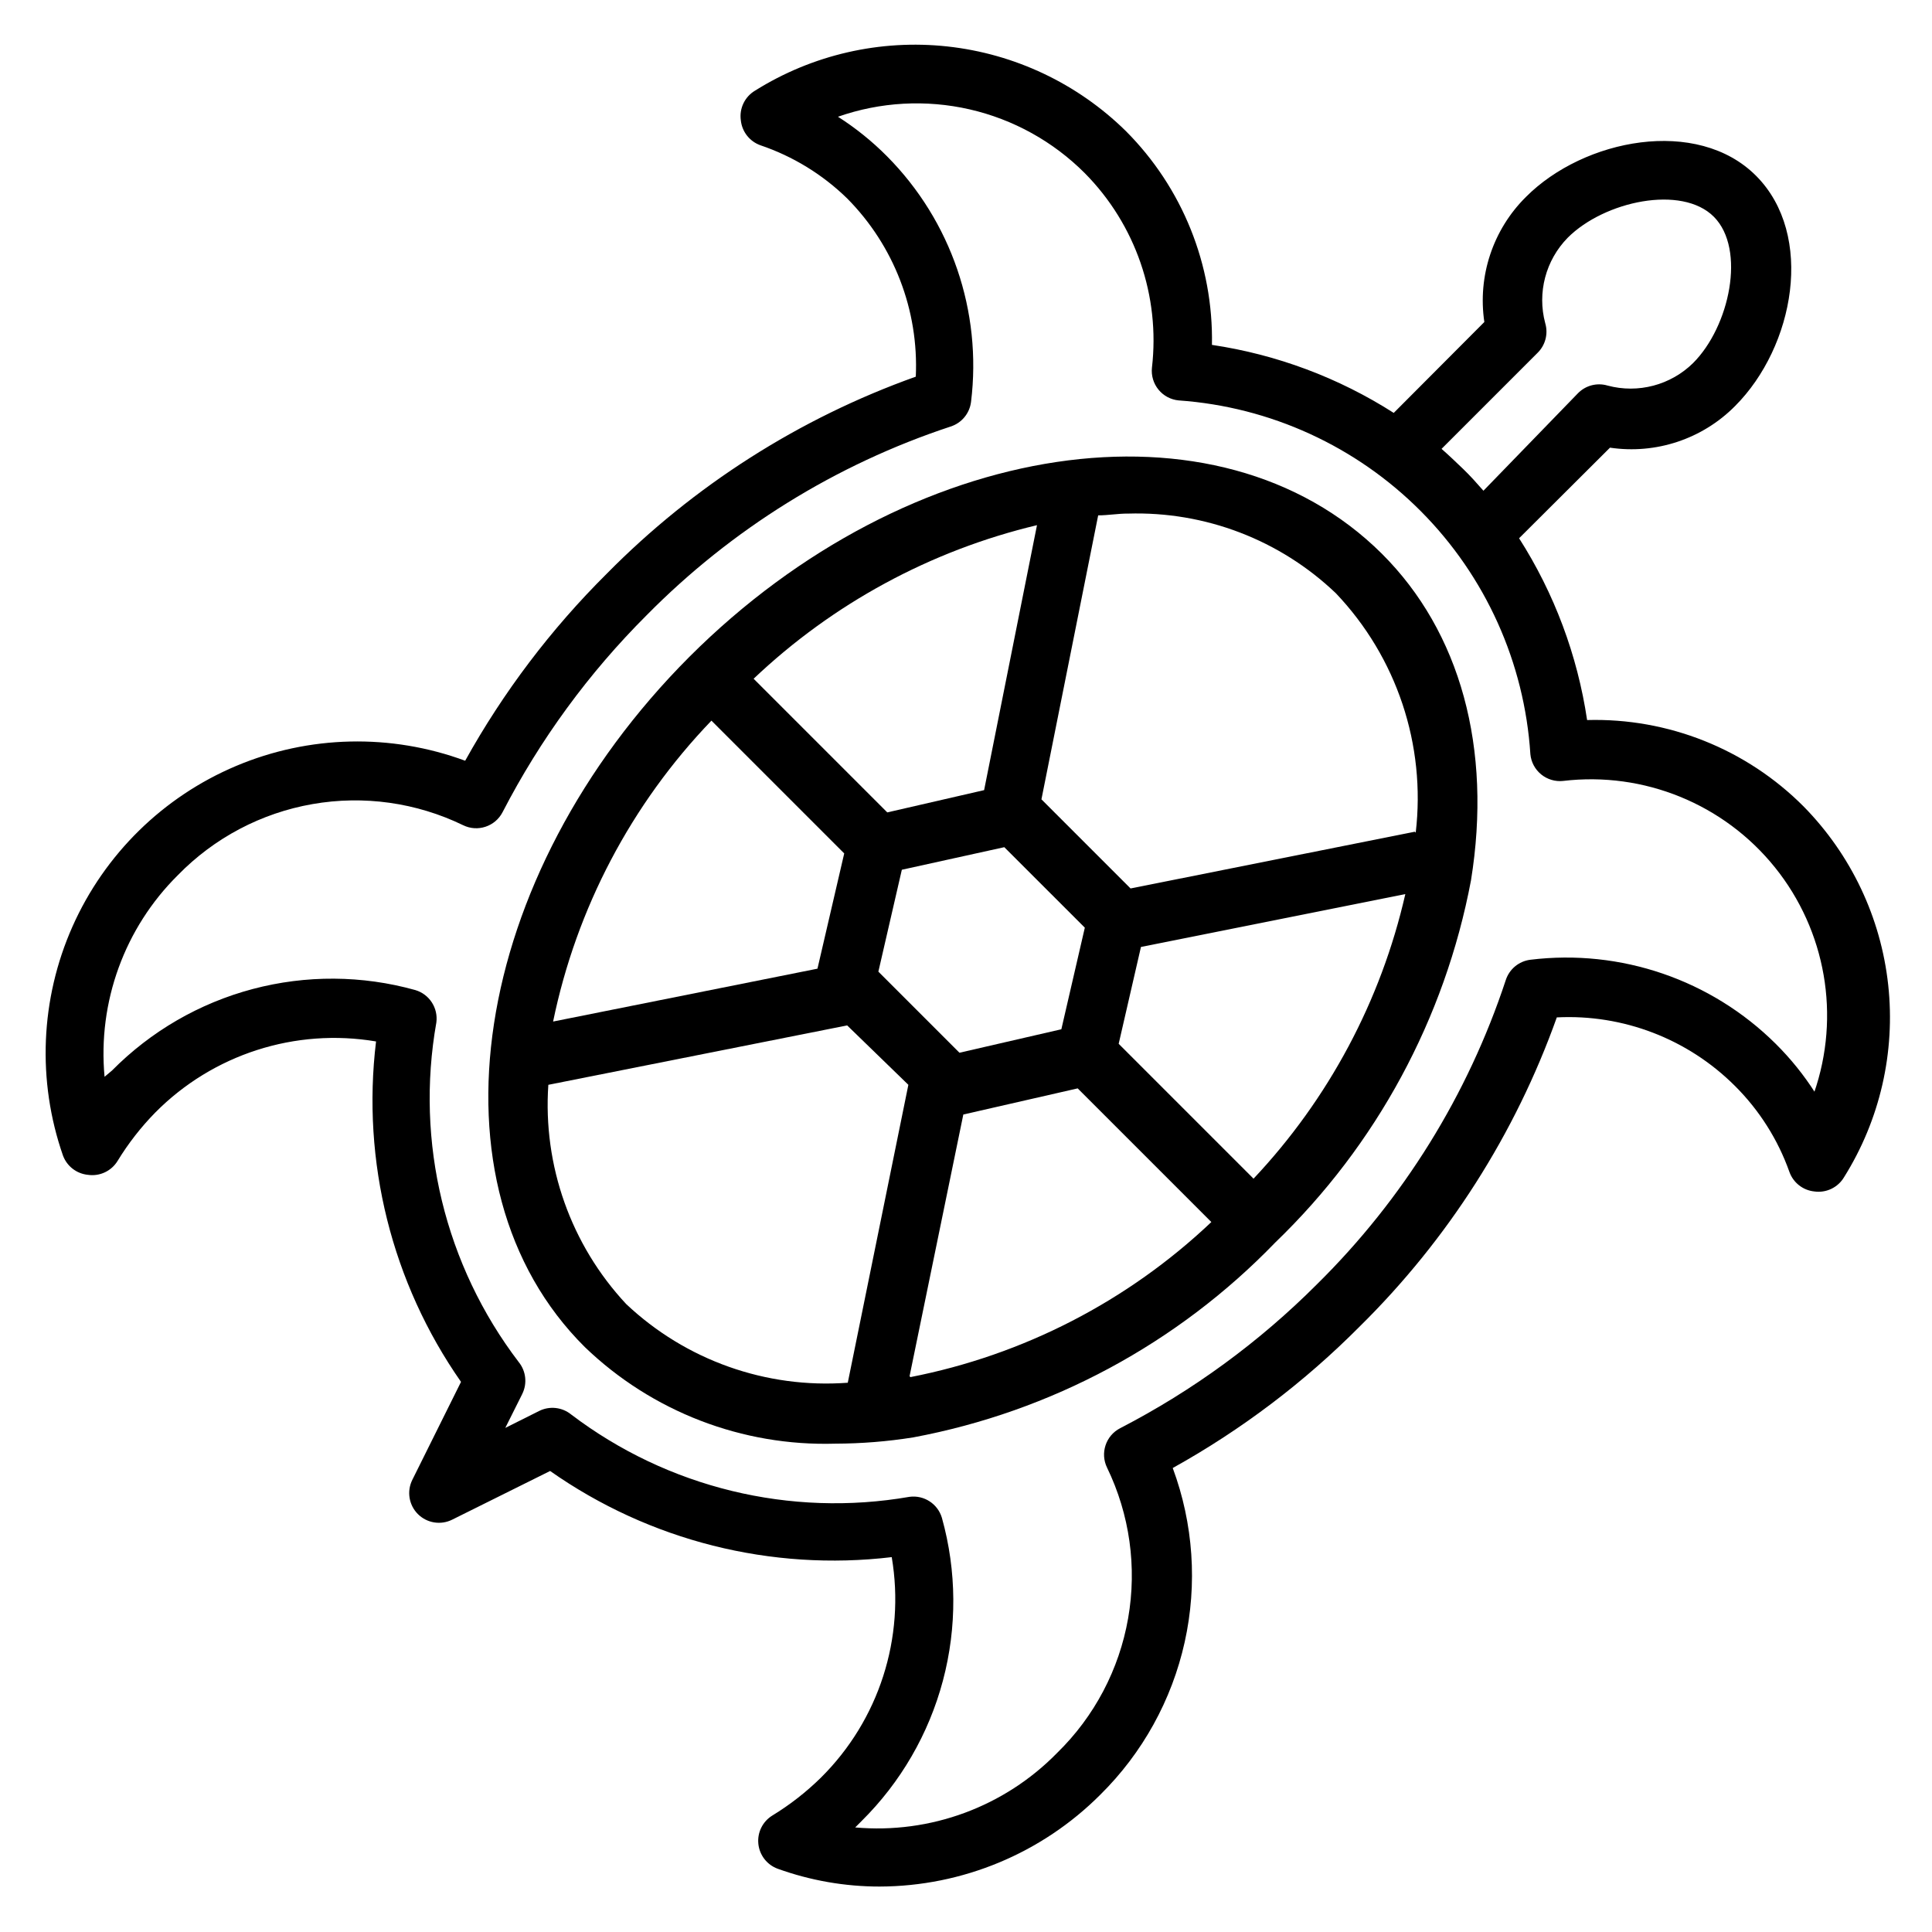 <?xml version="1.0" encoding="UTF-8"?>
<!-- Uploaded to: ICON Repo, www.svgrepo.com, Generator: ICON Repo Mixer Tools -->
<svg fill="#000000" width="800px" height="800px" version="1.1" viewBox="144 144 512 512" xmlns="http://www.w3.org/2000/svg">
 <g>
  <path d="m564.6 334.82c-2.551-17.148-8.691-33.566-18.027-48.176l24.09-24.008c12.172 1.809 24.477-2.281 33.141-11.023 15.742-15.742 21.176-45.344 5.59-61.008-15.586-15.664-45.656-9.84-61.008 5.59-8.742 8.664-12.832 20.969-11.02 33.141l-24.012 24.09c-14.609-9.336-31.027-15.477-48.176-18.027 0.402-21.211-7.836-41.672-22.828-56.68-12.789-12.57-29.438-20.461-47.266-22.406-17.824-1.941-35.785 2.18-50.98 11.703-2.731 1.621-4.223 4.723-3.777 7.871 0.312 3.019 2.332 5.594 5.195 6.613 8.617 2.918 16.473 7.734 22.988 14.09 12.398 12.508 18.992 29.637 18.184 47.23-30.871 11.016-58.855 28.855-81.871 52.191-14.785 14.684-27.43 31.379-37.547 49.594-19.684-7.266-41.395-6.769-60.723 1.391-19.328 8.16-34.824 23.375-43.344 42.547-8.52 19.172-9.422 40.871-2.523 60.684 1.043 2.832 3.613 4.82 6.613 5.117 3.129 0.461 6.231-1 7.871-3.699 2.836-4.644 6.191-8.949 10-12.832 15.273-15.418 37.094-22.434 58.488-18.816-3.856 31.82 4.16 63.938 22.516 90.215l-12.91 25.977c-1.5 3.027-0.902 6.672 1.484 9.062 2.391 2.387 6.035 2.988 9.062 1.488l25.977-12.91c26.332 18.504 58.57 26.633 90.531 22.828 3.633 21.398-3.387 43.223-18.816 58.488-3.883 3.809-8.188 7.164-12.832 9.996-2.566 1.582-4.004 4.492-3.699 7.492 0.301 2.996 2.289 5.562 5.117 6.602 8.66 3.121 17.797 4.723 27 4.723 21.945-0.055 42.977-8.801 58.488-24.324 11.199-11.055 18.969-25.102 22.379-40.465 3.406-15.359 2.305-31.379-3.168-46.129 18.215-10.121 34.91-22.762 49.594-37.551 23.336-23.012 41.176-50.996 52.191-81.867 17.605-0.891 34.766 5.719 47.23 18.184 6.438 6.414 11.359 14.188 14.406 22.75 1.016 2.863 3.59 4.887 6.613 5.195 3.144 0.445 6.25-1.043 7.871-3.777 9.52-15.195 13.645-33.156 11.699-50.98-1.941-17.824-9.836-34.477-22.406-47.262-15.152-15.219-35.918-23.508-57.387-22.91zm-13.145-97.297c2.09-2.039 2.879-5.07 2.047-7.871-2.164-8.082 0.113-16.707 5.981-22.672 9.684-9.684 30.23-14.09 38.73-5.512 8.5 8.582 4.172 29.047-5.512 38.73h0.004c-5.965 5.871-14.59 8.148-22.672 5.984-2.801-0.832-5.832-0.043-7.871 2.047l-25.035 25.82c-1.73-1.969-3.465-3.938-5.352-5.746-1.891-1.812-3.777-3.621-5.746-5.352zm73.602 196.09c-3-4.703-6.512-9.059-10.469-12.988-17.117-16.996-41.082-25.207-65.023-22.281-3.051 0.379-5.602 2.5-6.535 5.434-10.043 30.426-27.176 58.027-49.984 80.531-15.32 15.348-32.926 28.227-52.191 38.18-3.816 1.961-5.356 6.617-3.465 10.469 5.996 12.391 7.949 26.355 5.574 39.918-2.371 13.562-8.949 26.035-18.801 35.652-13.973 14.285-33.625 21.539-53.527 19.762l1.652-1.652v-0.004c10.395-10.277 17.855-23.152 21.605-37.281 3.75-14.133 3.656-29.008-0.273-43.09-1.09-3.723-4.734-6.098-8.578-5.59-31.621 5.496-64.102-2.402-89.664-21.805-2.398-1.961-5.731-2.332-8.5-0.945l-8.973 4.488 4.488-8.973-0.004-0.004c1.387-2.773 1.016-6.102-0.945-8.5-19.523-25.629-27.434-58.258-21.805-89.977 0.504-3.848-1.867-7.488-5.59-8.582-14.082-3.93-28.957-4.023-43.09-0.273-14.133 3.75-27.004 11.211-37.281 21.605l-1.969 1.652c-1.836-19.824 5.297-39.434 19.441-53.449 9.613-9.859 22.086-16.445 35.652-18.816 13.562-2.375 27.531-0.418 39.922 5.59 3.848 1.895 8.504 0.352 10.469-3.461 9.953-19.266 22.832-36.875 38.18-52.191 22.504-22.809 50.105-39.945 80.531-49.988 2.93-0.93 5.051-3.481 5.43-6.535 2.953-23.969-5.258-47.965-22.277-65.102-3.93-3.957-8.285-7.469-12.988-10.469 11.203-3.926 23.293-4.606 34.867-1.961 11.574 2.648 22.164 8.512 30.551 16.918 13.449 13.594 19.996 32.562 17.789 51.562-0.219 2.09 0.406 4.18 1.738 5.805 1.328 1.629 3.254 2.656 5.348 2.852 24.25 1.703 47.059 12.145 64.199 29.387 17.141 17.238 27.445 40.109 29.004 64.371 0.199 2.094 1.227 4.019 2.852 5.348 1.629 1.332 3.719 1.957 5.809 1.738 21.414-2.547 42.629 6.106 56.148 22.906s17.438 39.375 10.371 59.75z"/>
  <path d="m326.71 318.05c-58.016 58.094-70.848 140.12-27.711 182.95 17.785 17.102 41.703 26.32 66.363 25.586 6.906-0.02 13.801-0.57 20.621-1.656 36.574-6.832 70.113-24.879 95.961-51.641 26.832-25.828 44.961-59.363 51.879-95.957 5.668-35.031-2.832-65.891-23.617-86.594-43.375-43.137-125.4-30.777-183.5 27.316zm92.102-34.875-14.012 70.219-25.664 5.902-35.426-35.426 0.004 0.004c21.016-19.938 46.918-33.977 75.098-40.699zm12.676 106.67-6.219 26.922-27 6.219-21.492-21.492 6.219-27 27.156-5.981zm-99.188-55.105 35.426 35.426-7.09 30.543-70.062 14.012h0.004c6.184-30.008 20.73-57.652 41.957-79.742zm36.367 175.7c-21.637 1.605-42.949-5.965-58.727-20.859-14.625-15.672-22.094-36.711-20.625-58.094l79.191-15.742 16.219 15.742zm16.375-1.73 14.246-69.352 30.309-6.926 35.426 35.426-0.004-0.004c-22.141 20.988-49.801 35.238-79.742 41.094zm90.922-52.586-35.504-35.504 5.902-25.664 70.062-14.012v0.004c-6.453 28.27-20.34 54.305-40.227 75.414zm42.98-91.711-75.336 15.035-23.617-23.617 15.035-75.258c2.598 0 5.195-0.473 7.871-0.473l0.004 0.008c20.453-0.637 40.305 6.965 55.102 21.094 16.141 16.953 23.902 40.203 21.176 63.449z"/>
 </g>
</svg>